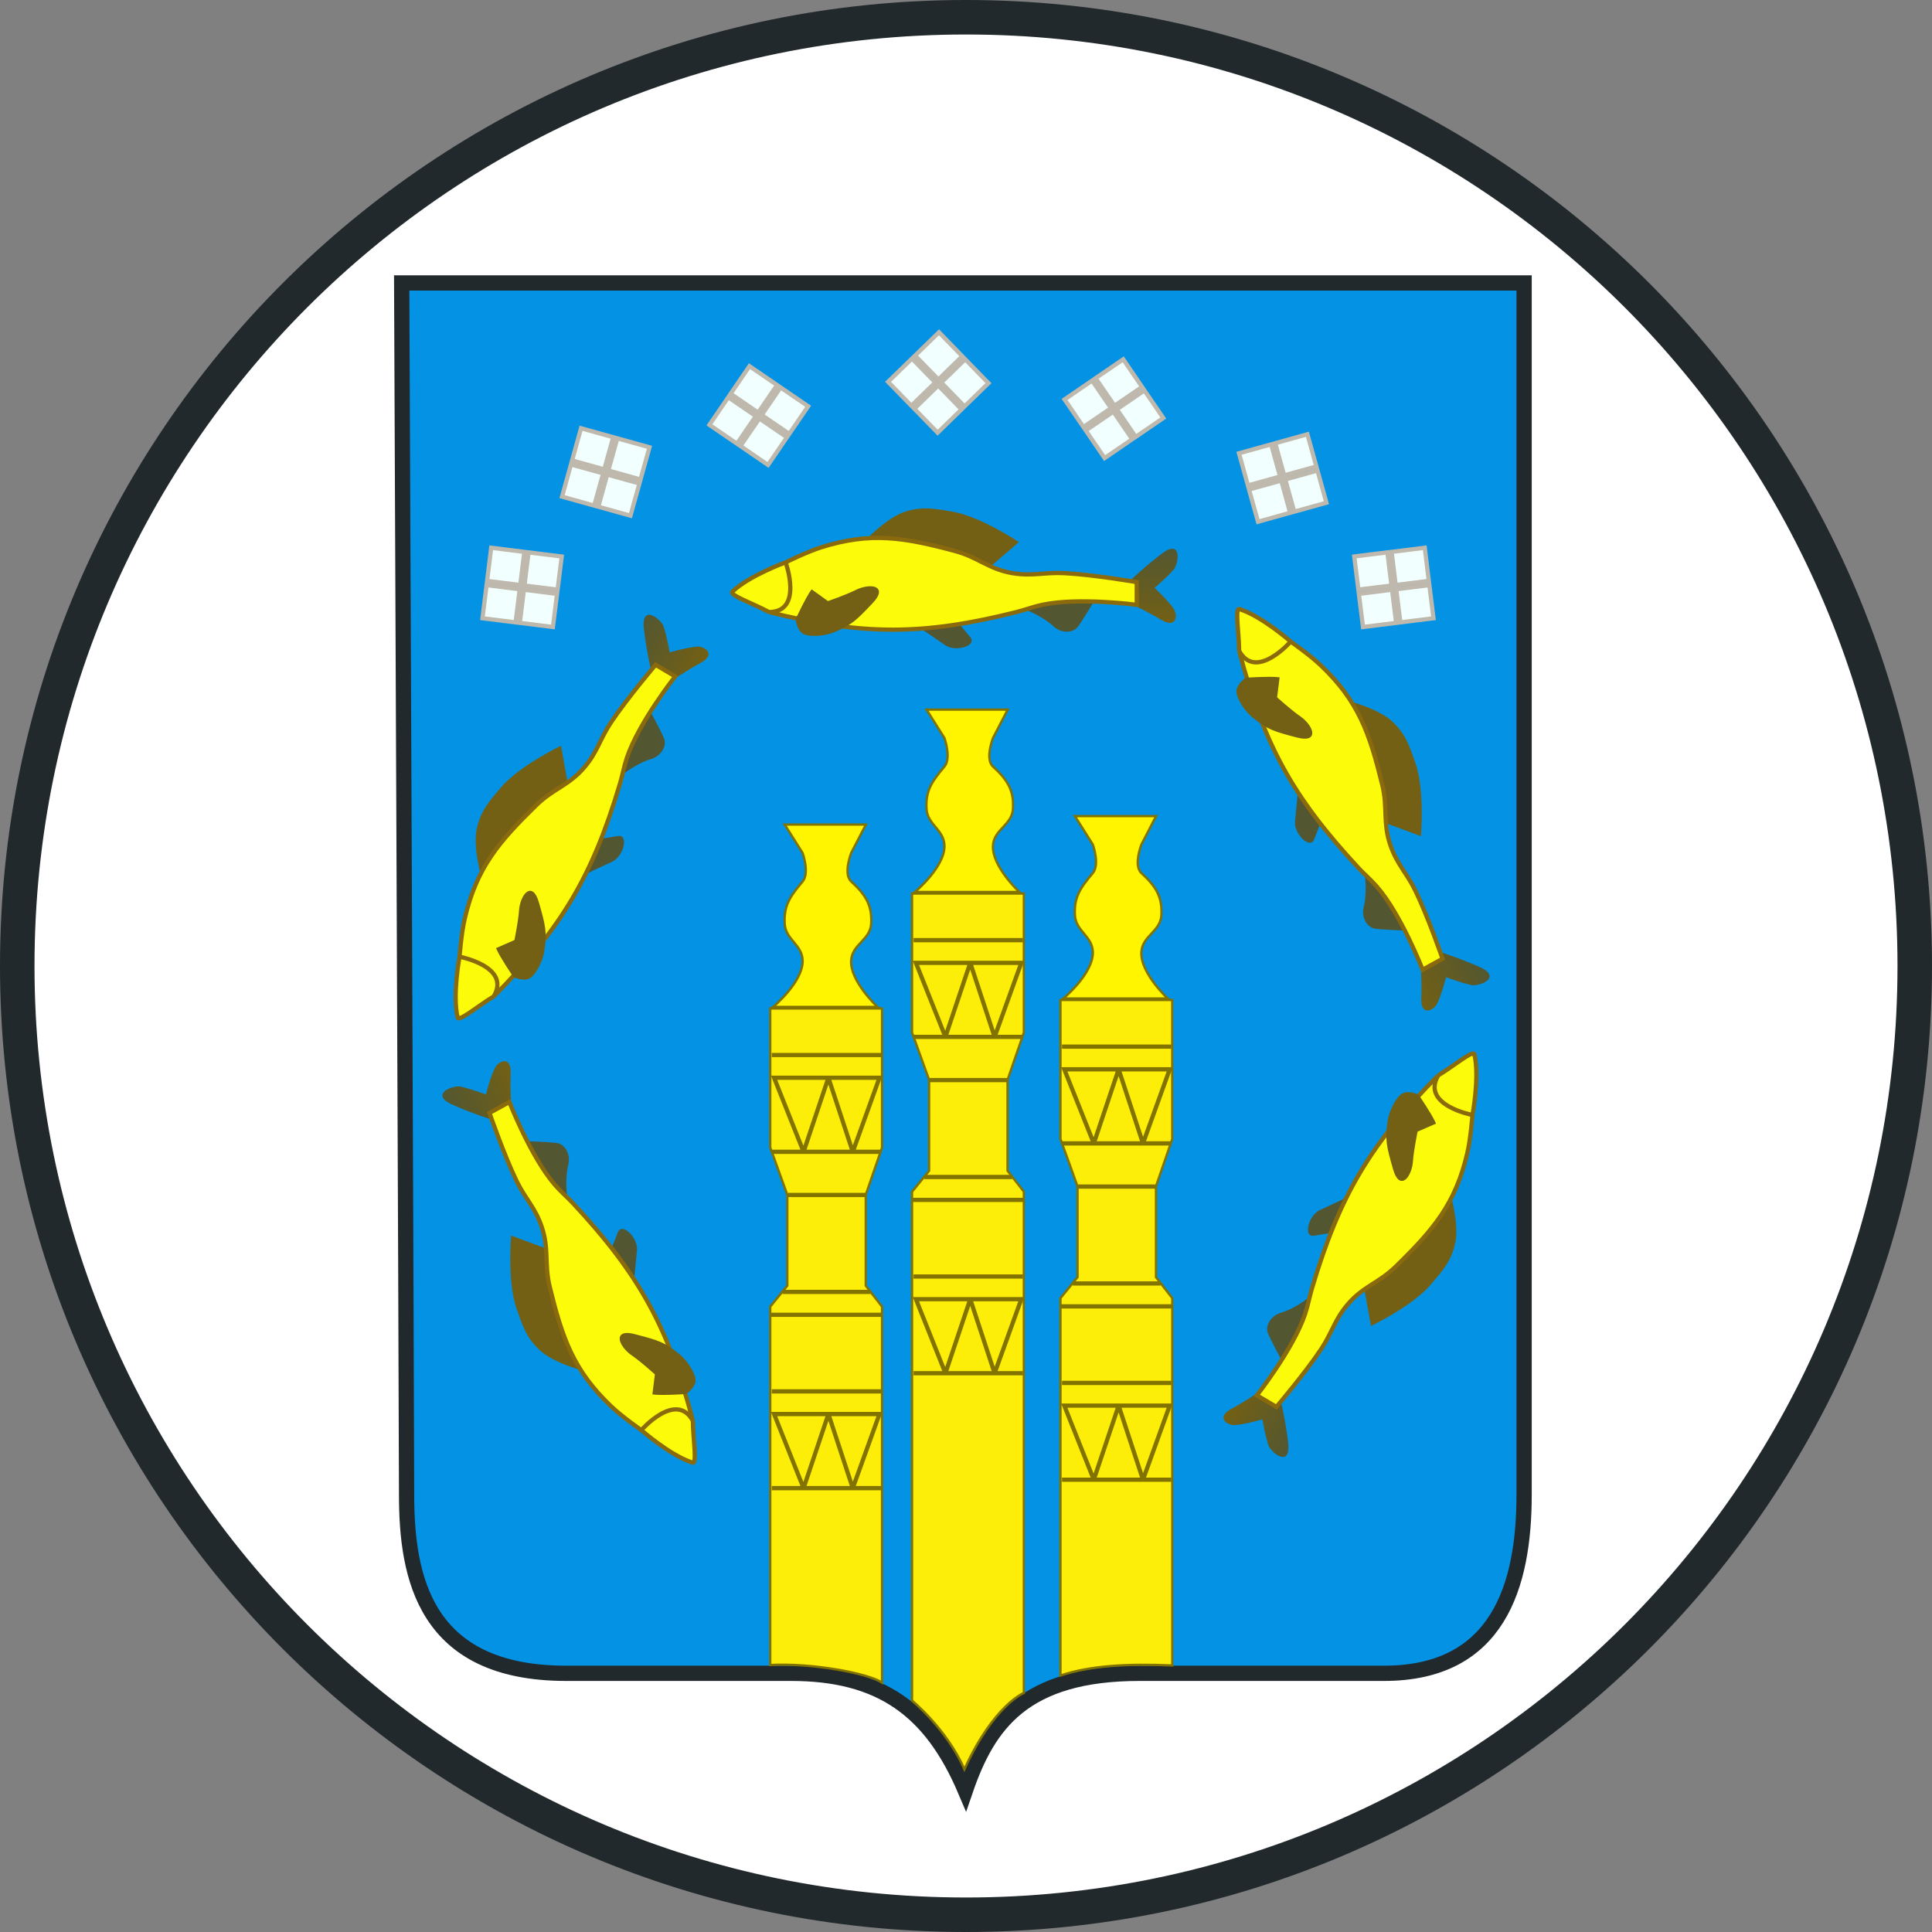 <svg xmlns="http://www.w3.org/2000/svg" width="56" height="56" fill="none" viewBox="0 0 56 56"><rect x="0" y="0" width="56" height="56" fill="#808080" stroke="none"/><g clip-path="url(#a)"><path fill="#fff" stroke="#21292c" d="M28 .5C43.188.5 55.5 12.812 55.5 28S43.188 55.5 28 55.5.5 43.188.5 28 12.812.5 28 .5Z"/><path fill="#0492e4" stroke="#21292c" stroke-width=".442" d="M44.177 8.201H11.643s.142 32.738.142 35.124c0 2.385.52 5.177 4.627 5.177h6.517c2.597 0 4.06 1.066 5.052 3.4.661-1.928 1.7-3.4 5.052-3.4h7.083c3.306 0 4.061-2.533 4.061-5.178z"/><path fill="#535731" d="m27.644 17.895-1.238.128 1.008.69c.306.19.932 0 .702-.256zM30.53 18.15c-.269-.256-.728-.448-.728-.448-.217-.242 1.698-.625 1.89-.242 0 0-.282.472-.435.69-.164.231-.522.195-.728 0"/><path fill="#736014" d="M26.24 14.83c-.555.173-1.2.881-1.2.881l3.472.881 1.021-.88s-1.111-.744-1.927-.882c-.526-.089-.857-.159-1.367 0"/><path fill="url(#b)" d="M33.645 16.069c-.575.447-.932.804-.932.804v.6s.536.243.932.485c.465.285.5-.129.37-.319-.166-.243-.55-.6-.55-.6s.282-.23.55-.524c.153-.167.269-.943-.37-.446"/><path fill="#fbfb0a" d="M21.23 17.15c.485-.467 1.542-.85 1.542-.85s.61-.302 1.023-.433c1.446-.458 2.418-.287 3.883.104.673.18.978.525 1.665.642.58.098.92-.03 1.508 0 .824.042 2.097.26 2.097.26v.658s-1.693-.225-2.739 0c-.295.064-.452.135-.745.208-2.719.683-4.459.683-7.177 0-.413-.23-1.16-.49-1.058-.589"/><path stroke="#8b6a0d" stroke-width=".123" d="M22.287 17.74c1.008 0 .485-1.44.485-1.44m-.485 1.44c-.413-.23-1.16-.49-1.058-.59.486-.467 1.543-.85 1.543-.85m-.485 1.44c2.718.682 4.458.682 7.177 0 .293-.074.45-.145.745-.209 1.046-.225 2.74 0 2.74 0v-.658s-1.274-.218-2.098-.26c-.588-.03-.928.098-1.508 0-.687-.117-.992-.462-1.665-.642-1.465-.391-2.437-.562-3.883-.104-.414.131-1.023.434-1.023.434"/><path fill="#736014" stroke="#736014" stroke-width=".067" d="M23.099 17.945s.276-.596.434-.817l.46.332s.517-.176.83-.332c.357-.179.906-.153.446.332s-.602.635-1.123.843c-.29.115-.775.14-.907 0s-.14-.358-.14-.358Z"/><path fill="#535731" d="m38.362 23.634-.709-1.024-.118 1.216c-.02.36.45.817.562.492zM39.529 26.285c.094-.358.04-.853.04-.853.108-.307 1.367 1.186 1.123 1.539 0 0-.55-.019-.813-.049-.282-.031-.423-.362-.35-.637"/><path fill="#736014" d="M40.37 20.927c-.419-.403-1.35-.627-1.35-.627l.901 3.467 1.265.47s.115-1.331-.157-2.113c-.176-.504-.274-.827-.658-1.197"/><path fill="url(#c)" d="M42.853 28.013c-.668-.288-1.154-.43-1.154-.43l-.526.29s.046.586.024 1.05c-.026.545.354.377.458.17.133-.261.261-.77.261-.77s.337.136.724.23c.22.053.956-.22.213-.54"/><path fill="#fbfb0a" d="M35.924 17.654c.643.2 1.487.943 1.487.943s.559.388.873.688c1.098 1.046 1.417 1.98 1.78 3.453.166.676.01 1.109.24 1.767.192.556.469.792.726 1.322.36.742.782 1.963.782 1.963l-.577.317s-.618-1.592-1.32-2.4c-.197-.228-.335-.331-.54-.553-1.908-2.053-2.746-3.578-3.458-6.289.002-.473-.13-1.253.007-1.21"/><path stroke="#8b6a0d" stroke-width=".123" d="M35.917 18.865c.485.884 1.494-.268 1.494-.268m-1.494.268c.002-.473-.13-1.253.007-1.21.643.2 1.487.942 1.487.942m-1.494.268c.712 2.71 1.55 4.236 3.457 6.29.206.22.343.324.542.552.701.808 1.32 2.4 1.32 2.4l.577-.317s-.423-1.22-.783-1.963c-.257-.53-.534-.766-.727-1.322-.228-.658-.073-1.091-.24-1.767-.362-1.473-.68-2.407-1.78-3.453-.313-.3-.872-.688-.872-.688"/><path fill="#736014" stroke="#736014" stroke-width=".067" d="M36.128 19.676s.655-.045.925-.014l-.07.563s.404.369.69.567c.33.227.572.72-.075.552-.646-.17-.846-.222-1.28-.579-.24-.198-.496-.61-.436-.794.06-.183.245-.296.245-.296Z"/><path fill="#535731" d="m17.638 36.416.709 1.024.118-1.217c.02-.36-.45-.816-.562-.492zM16.472 33.765c-.095.357-.041.852-.041.852-.108.308-1.367-1.186-1.123-1.538 0 0 .55.018.813.048.282.032.423.363.35.637"/><path fill="#736014" d="M15.63 39.123c.419.403 1.35.628 1.35.628l-.901-3.468-1.264-.47s-.116 1.332.156 2.113c.176.504.274.828.659 1.197"/><path fill="url(#d)" d="M13.147 32.036c.668.289 1.154.43 1.154.43l.526-.29s-.046-.586-.024-1.05c.026-.545-.354-.376-.458-.17-.133.262-.261.77-.261.77s-.337-.136-.724-.23c-.22-.053-.956.22-.213.54"/><path fill="#fbfb0a" d="M20.077 42.395c-.644-.2-1.488-.942-1.488-.942s-.559-.389-.873-.688c-1.098-1.046-1.417-1.98-1.78-3.453-.166-.676-.01-1.11-.24-1.767-.192-.557-.469-.792-.726-1.322-.36-.743-.783-1.963-.783-1.963l.578-.318s.618 1.593 1.32 2.4c.198.229.335.332.54.554 1.908 2.053 2.747 3.578 3.459 6.289-.003.472.129 1.253-.008 1.21"/><path stroke="#8b6a0d" stroke-width=".123" d="M20.084 41.185c-.486-.884-1.495.268-1.495.268m1.495-.268c-.003.472.129 1.253-.008 1.21-.643-.2-1.487-.942-1.487-.942m1.495-.268c-.712-2.711-1.55-4.236-3.458-6.29-.206-.22-.343-.324-.542-.552-.701-.808-1.32-2.4-1.32-2.4l-.576.317s.422 1.22.782 1.963c.257.53.534.765.727 1.322.228.658.073 1.09.24 1.767.362 1.473.68 2.407 1.78 3.453.313.3.872.688.872.688"/><path fill="#736014" stroke="#736014" stroke-width=".067" d="M19.873 40.374s-.656.045-.926.014l.07-.563s-.404-.37-.69-.568c-.33-.227-.572-.72.075-.551s.846.222 1.28.579c.24.198.496.61.436.794a.62.62 0 0 1-.245.295Z"/><path fill="#535731" d="m38.824 35.696.522-1.13-1.107.516c-.321.166-.476.801-.139.734zM37.133 38.048c.356-.1.755-.398.755-.398.32-.063-.328 1.78-.755 1.749 0 0-.263-.483-.371-.725-.116-.26.097-.549.371-.626"/><path fill="#736014" d="M42.176 36.051c.134-.565-.145-1.481-.145-1.481l-2.53 2.538.237 1.327s1.207-.577 1.742-1.209c.344-.407.573-.655.696-1.175"/><path fill="url(#e)" d="M37.334 41.79a11 11 0 0 0-.217-1.213l-.516-.306s-.482.338-.892.555c-.483.254-.145.496.085.48.294-.018.797-.165.797-.165s.054.359.17.739c.066.217.674.713.573-.09"/><path fill="#fbfb0a" d="M42.736 30.559c.155.656-.056 1.76-.056 1.76s-.051.679-.15 1.101c-.343 1.478-.985 2.226-2.07 3.287-.497.487-.95.573-1.4 1.105-.381.449-.443.806-.77 1.297-.456.687-1.293 1.671-1.293 1.671l-.566-.336s1.057-1.341 1.397-2.355c.096-.287.115-.458.201-.748.8-2.686 1.687-4.183 3.66-6.173.41-.238 1.014-.748 1.047-.609"/><path stroke="#8b6a0d" stroke-width=".123" d="M41.69 31.168c-.515.867.99 1.151.99 1.151m-.99-1.151c.408-.238 1.013-.748 1.046-.609.155.656-.056 1.76-.056 1.76m-.99-1.151c-1.974 1.99-2.861 3.487-3.661 6.173-.086.29-.105.46-.201.748-.34 1.014-1.397 2.355-1.397 2.355l.566.336s.837-.984 1.294-1.671c.326-.49.388-.848.77-1.297.45-.532.902-.618 1.4-1.105 1.084-1.06 1.727-1.81 2.07-3.287.098-.422.149-1.1.149-1.1"/><path fill="#736014" stroke="#736014" stroke-width=".067" d="M41.099 31.761s.371.542.481.79l-.52.227s-.113.535-.138.883c-.028.398-.33.858-.513.215s-.239-.842-.152-1.396c.049-.309.275-.738.463-.78s.379.061.379.061Z"/><path fill="#535731" d="m17.176 24.354-.522 1.13 1.108-.515c.32-.166.475-.802.138-.735zM18.867 22.003c-.356.1-.756.398-.756.398-.319.063.328-1.78.756-1.75 0 0 .263.483.371.726.116.26-.097.549-.371.626"/><path fill="#736014" d="M13.824 24c-.134.565.145 1.481.145 1.481l2.53-2.538-.237-1.328s-1.207.578-1.742 1.21c-.344.407-.573.655-.696 1.174"/><path fill="url(#f)" d="M18.666 18.26c.091.723.217 1.213.217 1.213l.516.306s.482-.338.892-.554c.483-.255.145-.497-.085-.482-.294.02-.796.167-.796.167s-.055-.36-.17-.74c-.067-.217-.675-.712-.574.09"/><path fill="#fbfb0a" d="M13.264 29.492c-.154-.656.056-1.76.056-1.76s.051-.679.15-1.101c.343-1.478.985-2.227 2.07-3.287.497-.488.95-.574 1.4-1.105.381-.449.443-.806.77-1.297.456-.687 1.293-1.672 1.293-1.672l.567.336s-1.058 1.342-1.398 2.356c-.095.287-.115.458-.2.748-.8 2.686-1.688 4.182-3.662 6.173-.408.238-1.013.748-1.046.609"/><path stroke="#8b6a0d" stroke-width=".123" d="M14.31 28.883c.515-.867-.99-1.152-.99-1.152m.99 1.152c-.408.238-1.013.748-1.046.609-.154-.656.056-1.76.056-1.76m.99 1.15c1.974-1.99 2.861-3.486 3.661-6.172.086-.29.106-.461.201-.748.34-1.014 1.398-2.356 1.398-2.356l-.567-.336s-.837.985-1.294 1.672c-.326.49-.388.848-.769 1.297-.45.531-.903.617-1.4 1.105-1.085 1.06-1.727 1.809-2.07 3.287-.099.422-.15 1.1-.15 1.1"/><path fill="#736014" stroke="#736014" stroke-width=".067" d="M14.901 28.289s-.37-.542-.48-.79l.519-.226s.113-.535.138-.883c.028-.4.33-.858.513-.216.183.643.239.842.152 1.397-.048.308-.274.738-.462.78-.189.041-.38-.062-.38-.062Z"/><path fill="#f2ffff" stroke="#bfb9ad" stroke-width=".123" d="m14.238 15.877.96.12-.119.96-.96-.12zM15.32 16.011l.962.12-.12.96-.96-.12zM15.186 17.094l.96.12-.119.96-.96-.12zM14.104 16.96l.96.12-.119.96-.96-.12zM41.297 15.877l-.96.12.118.96.96-.12zM40.214 16.01l-.96.12.119.96.96-.118zM40.348 17.094l-.96.12.12.96.96-.119zM41.431 16.96l-.96.12.119.96.96-.12zM16.842 12.413l.933.259-.26.933-.932-.26zM17.893 12.705l.933.259-.26.933-.932-.26zM17.601 13.755l.933.259-.26.933-.932-.26zM16.55 13.463l.933.259-.26.933-.932-.26zM37.896 12.588l-.932.259.258.932.933-.259zM36.845 12.88l-.932.259.259.932.932-.259zM37.137 13.93l-.933.26.26.933.932-.26zM38.188 13.64l-.933.258.26.933.932-.259zM21.724 10.614l.8.546-.547.8-.799-.547zM22.625 11.23l.8.546-.547.8-.799-.546zM22.01 12.13l.799.546-.547.8-.799-.547zM21.11 11.515l.798.546-.546.8-.799-.547zM32.557 10.415l-.8.546.547.8.8-.546zM31.656 11.032l-.799.546.546.8.8-.547zM32.272 11.932l-.8.546.546.8.8-.547zM33.172 11.317l-.799.546.546.8.8-.547zM27.217 9.631l.675.694L27.2 11l-.676-.694zM27.977 10.413l.675.693-.694.675-.675-.693zM27.196 11.173l.675.694-.693.675-.676-.694zM26.435 10.392l.675.694-.694.675-.675-.694z"/><path fill="#fcee09" stroke="#827200" stroke-width=".067" d="M22.326 33.26v-4.029h3.24v4.03l-.472 1.372v2.633l.472.608V48.77c-.41-.271-2.042-.575-3.24-.509V37.874l.495-.608v-2.633z"/><path stroke="#827200" stroke-width=".123" d="M22.332 38.11h3.227m-2.875-.663h2.544M22.37 43.134h.922m2.247 0h-.821m-1.426 0-.855-2.147h1.575m-.72 2.147.72-2.147m-.72 2.147h1.426m-.706-2.147h1.48l-.774 2.147m-.706-2.147.706 2.147M22.37 40.33h3.17M22.37 33.386h.922m2.247 0h-.821m-1.426 0-.855-2.147h1.575m-.72 2.147.72-2.147m-.72 2.147h1.426m-.706-2.147h1.48l-.774 2.147m-.706-2.147.706 2.147M22.37 30.58h3.17"/><path fill="#fff501" stroke="#827200" stroke-width=".067" d="M25.098 23.9h-2.353l.52.825s.207.578 0 .825c-.378.449-.546.704-.52 1.222.023.464.509.605.52 1.07.014.622-.856 1.344-.856 1.344h3.025s-.798-.741-.764-1.344c.027-.475.555-.595.581-1.07.028-.528-.153-.83-.58-1.222-.238-.218 0-.826 0-.826z"/><path stroke="#827200" stroke-width=".123" d="M22.837 34.637h2.252"/><path fill="#fcee09" stroke="#827200" stroke-width=".067" d="M26.436 29.929v-4.03h3.241v4.03l-.473 1.373v2.633l.473.607v14.53s-.87.34-1.723 2.212c-.506-1.161-1.518-1.99-1.518-1.99V34.543l.495-.608V31.3z"/><path stroke="#827200" stroke-width=".123" d="M26.443 34.78h3.226m-2.874-.664h2.543M26.48 39.803h.923m2.247 0h-.821m-1.426 0-.855-2.146h1.575m-.72 2.146.72-2.146m-.72 2.146h1.426m-.706-2.146h1.48l-.774 2.146m-.706-2.146.706 2.146M26.48 37h3.169M26.48 30.055h.923m2.247 0h-.821m-1.426 0-.855-2.146h1.575m-.72 2.146.72-2.146m-.72 2.146h1.426m-.706-2.146h1.48l-.774 2.146m-.706-2.146.706 2.146m-2.348-2.804h3.169"/><path fill="#fff501" stroke="#827200" stroke-width=".067" d="M29.209 20.568h-2.353l.52.825s.206.579 0 .825c-.379.45-.547.705-.52 1.223.023.464.508.605.52 1.07.014.622-.857 1.344-.857 1.344h3.026s-.798-.742-.764-1.344c.027-.475.555-.595.58-1.07.029-.528-.152-.83-.58-1.223-.238-.217 0-.825 0-.825z"/><path stroke="#827200" stroke-width=".123" d="M26.948 31.307H29.2"/><path fill="#fcee09" stroke="#827200" stroke-width=".067" d="M30.738 33.014v-4.029h3.24v4.03l-.472 1.372v2.633l.473.608v10.646c-1.28-.055-2.361 0-3.241.292V37.628l.495-.608v-2.633z"/><path stroke="#827200" stroke-width=".123" d="M30.745 37.866h3.226m-2.875-.664h2.544M30.782 42.89h.922m2.247 0h-.82m-1.427 0-.855-2.147h1.575m-.72 2.147.72-2.147m-.72 2.147h1.426m-.706-2.147h1.48l-.774 2.147m-.706-2.147.706 2.147m-2.348-2.805h3.17M30.782 33.142h.922m2.247 0h-.82m-1.427 0-.855-2.147h1.575m-.72 2.147.72-2.147m-.72 2.147h1.426m-.706-2.147h1.48l-.774 2.147m-.706-2.147.706 2.147m-2.348-2.805h3.17"/><path fill="#fff501" stroke="#827200" stroke-width=".067" d="M33.51 23.655h-2.353l.52.825s.207.578 0 .825c-.378.45-.546.704-.52 1.222.024.464.509.606.52 1.07.015.622-.856 1.345-.856 1.345h3.025s-.798-.742-.763-1.345c.026-.475.555-.595.58-1.07.029-.527-.153-.83-.58-1.222-.238-.218 0-.825 0-.825z"/><path stroke="#827200" stroke-width=".123" d="M31.25 34.393h2.25"/></g><defs><linearGradient id="b" x1="33.424" x2="33.424" y1="15.905" y2="18.055" gradientUnits="userSpaceOnUse"><stop stop-color="#535731"/><stop offset="1" stop-color="#736014"/></linearGradient><linearGradient id="c" x1="42.89" x2="41.005" y1="27.74" y2="28.776" gradientUnits="userSpaceOnUse"><stop stop-color="#535731"/><stop offset="1" stop-color="#736014"/></linearGradient><linearGradient id="d" x1="13.11" x2="14.995" y1="32.309" y2="31.273" gradientUnits="userSpaceOnUse"><stop stop-color="#535731"/><stop offset="1" stop-color="#736014"/></linearGradient><linearGradient id="e" x1="37.588" x2="35.738" y1="41.683" y2="40.586" gradientUnits="userSpaceOnUse"><stop stop-color="#535731"/><stop offset="1" stop-color="#736014"/></linearGradient><linearGradient id="f" x1="18.412" x2="20.262" y1="18.367" y2="19.464" gradientUnits="userSpaceOnUse"><stop stop-color="#535731"/><stop offset="1" stop-color="#736014"/></linearGradient><clipPath id="a"><path fill="#fff" d="M0 0h56v56H0z"/></clipPath></defs></svg>